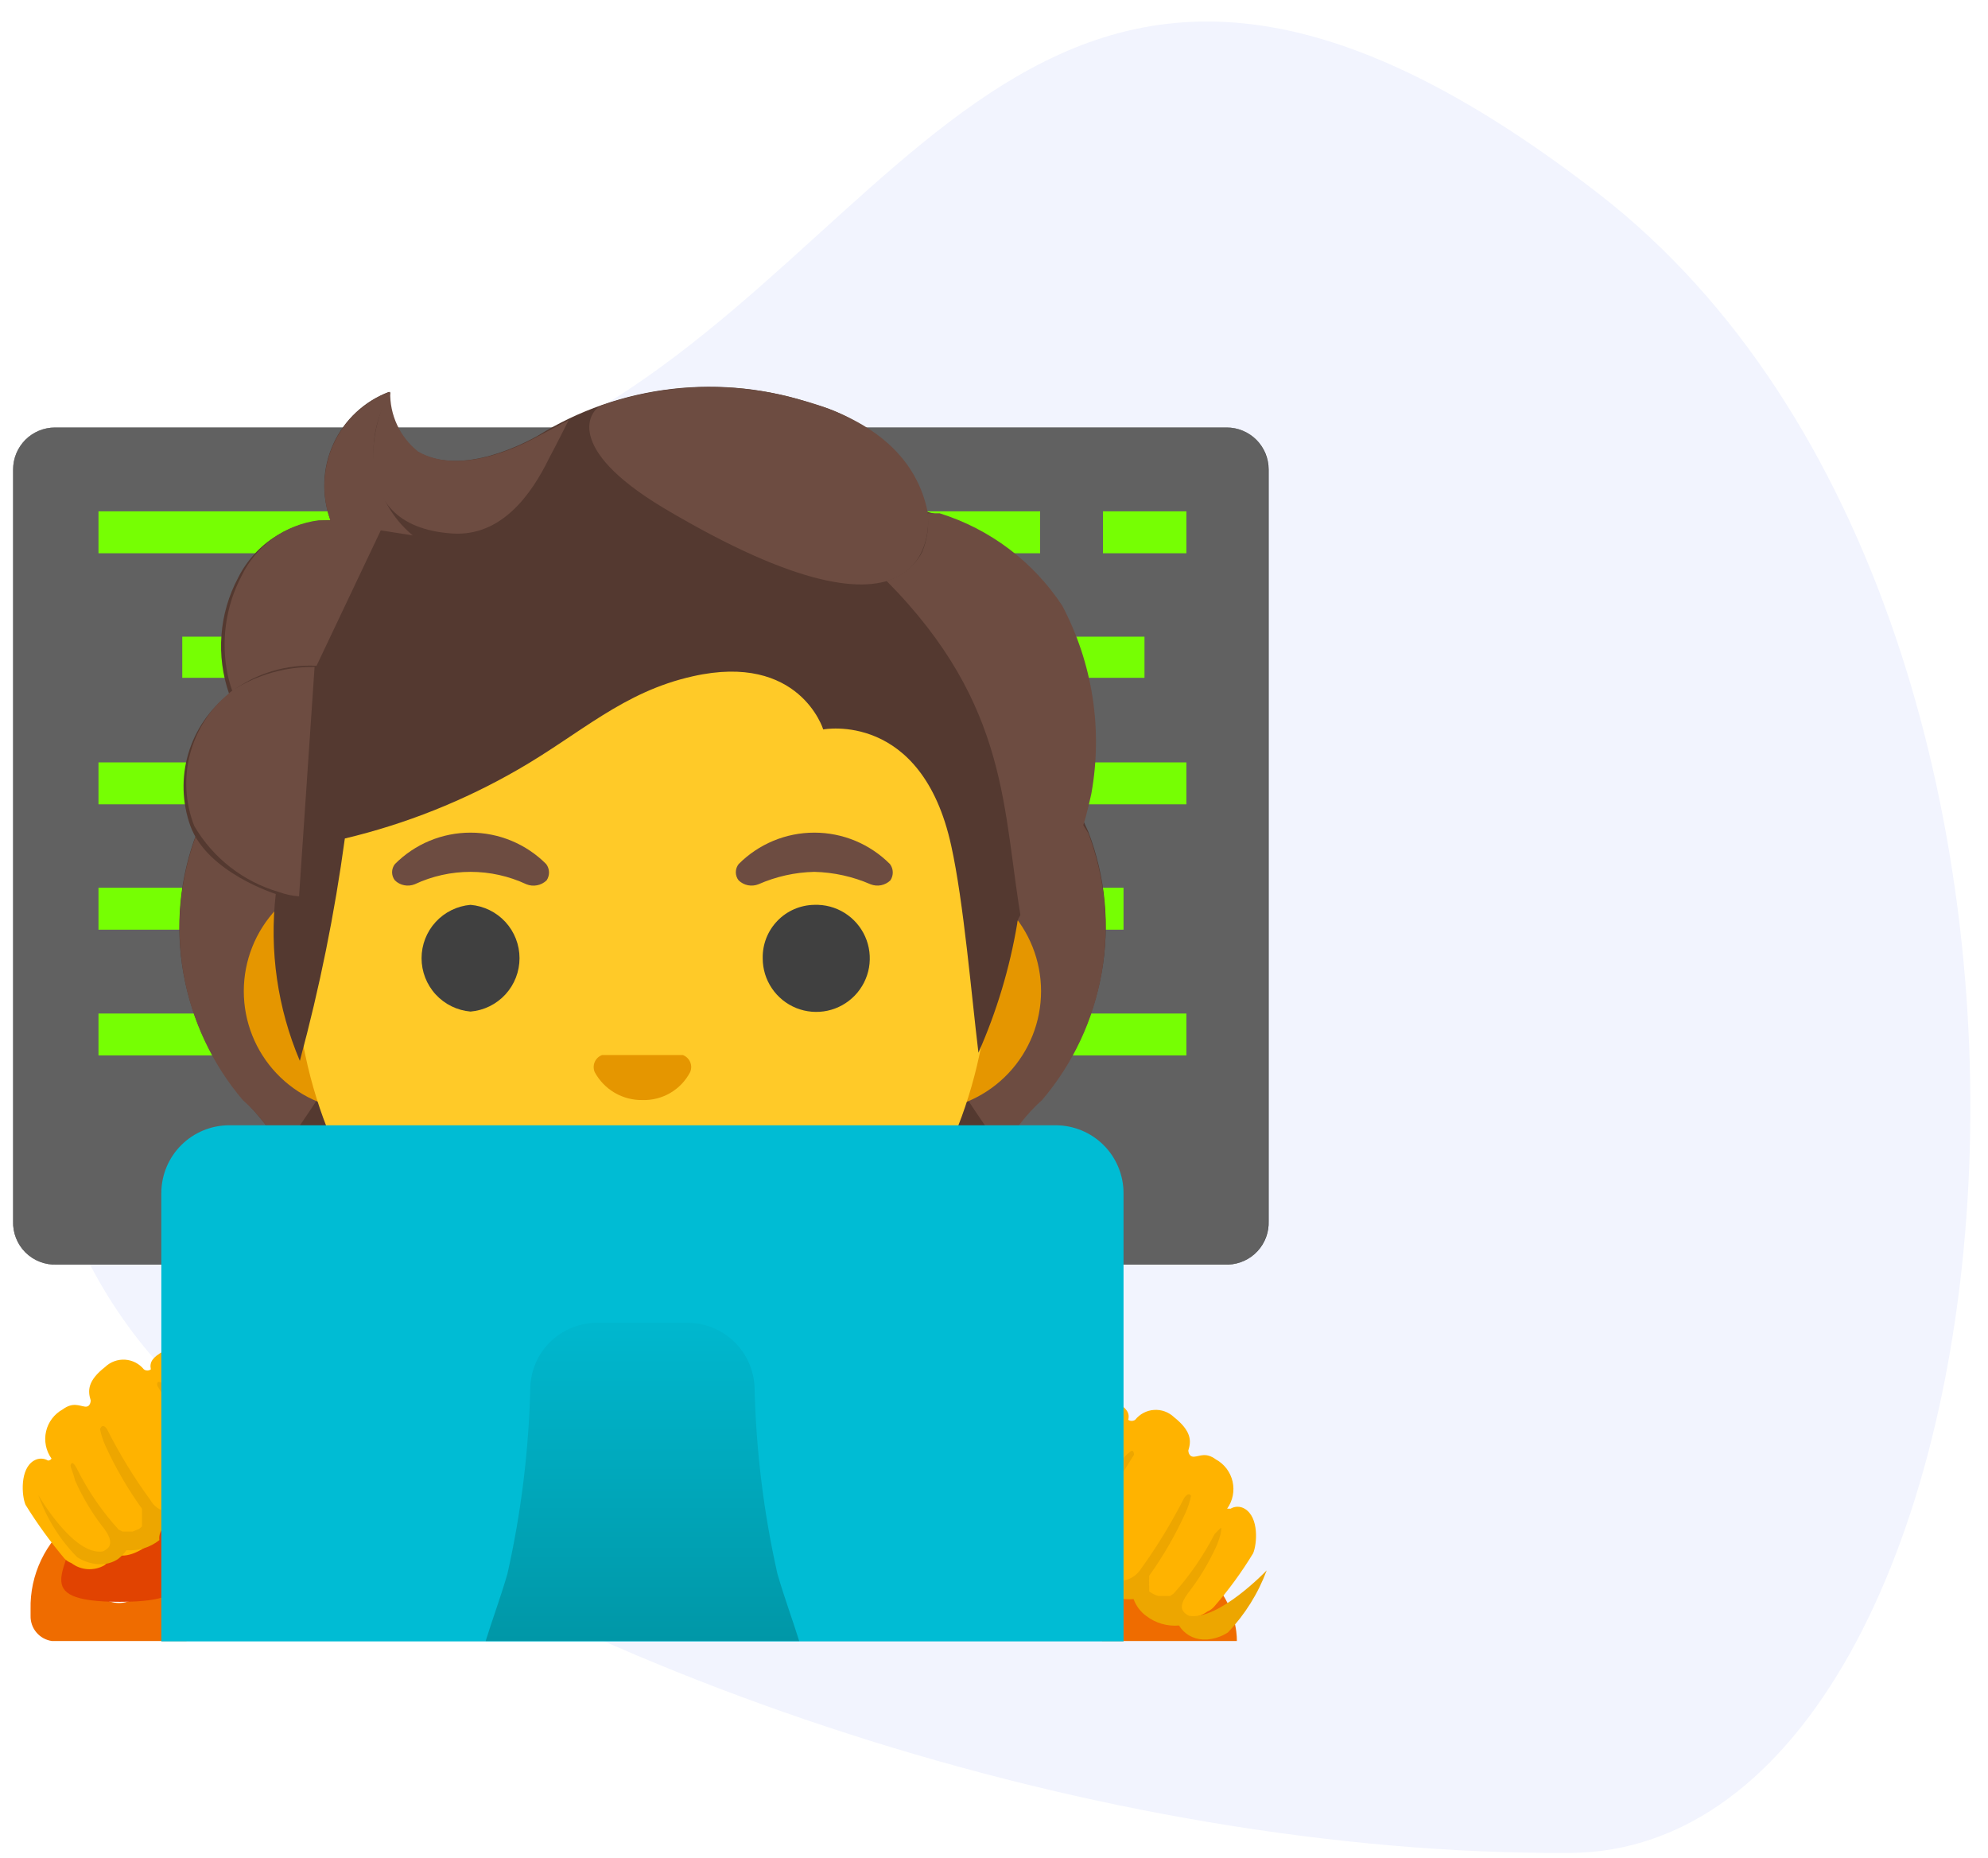 <svg xmlns="http://www.w3.org/2000/svg" width="76" height="71" viewBox="0 0 76 71" fill="none"><path d="M59.997 70.822C42.082 70.907 21.507 64.004 8.844 54.649C-3.819 45.295 1.653 25.405 5.686 22.086C9.72 18.766 14.896 19.7 20.999 16.655C34.996 9.67 39.876 -9.053 61.13 7.416C82.384 23.886 77.911 70.737 59.997 70.822Z" fill="#F2F4FE"></path><path d="M46.956 48.334H2.162C1.942 48.342 1.722 48.305 1.517 48.224C1.312 48.144 1.125 48.022 0.969 47.866C0.813 47.71 0.691 47.523 0.611 47.318C0.53 47.113 0.493 46.893 0.501 46.672V17.942C0.501 17.732 0.543 17.523 0.623 17.329C0.704 17.135 0.822 16.958 0.97 16.809C1.119 16.661 1.296 16.543 1.49 16.462C1.684 16.381 1.893 16.34 2.103 16.34H46.897C47.107 16.34 47.316 16.381 47.51 16.462C47.704 16.543 47.881 16.661 48.03 16.809C48.178 16.958 48.296 17.135 48.377 17.329C48.457 17.523 48.499 17.732 48.499 17.942V46.672C48.507 46.883 48.473 47.093 48.4 47.29C48.327 47.487 48.215 47.669 48.072 47.823C47.929 47.977 47.756 48.102 47.565 48.189C47.373 48.277 47.167 48.326 46.956 48.334Z" fill="url(#paint0_linear_1072_321)"></path><path opacity="0.3" d="M46.956 48.334H2.162C1.942 48.342 1.722 48.305 1.517 48.224C1.312 48.144 1.125 48.022 0.969 47.866C0.813 47.71 0.691 47.523 0.611 47.318C0.53 47.113 0.493 46.893 0.501 46.672V17.942C0.501 17.732 0.543 17.523 0.623 17.329C0.704 17.135 0.822 16.958 0.97 16.809C1.119 16.661 1.296 16.543 1.49 16.462C1.684 16.381 1.893 16.34 2.103 16.34H46.897C47.107 16.34 47.316 16.381 47.51 16.462C47.704 16.543 47.881 16.661 48.03 16.809C48.178 16.958 48.296 17.135 48.377 17.329C48.457 17.523 48.499 17.732 48.499 17.942V46.672C48.507 46.883 48.473 47.093 48.4 47.29C48.327 47.487 48.215 47.669 48.072 47.823C47.929 47.977 47.756 48.102 47.565 48.189C47.373 48.277 47.167 48.326 46.956 48.334Z" fill="url(#paint1_linear_1072_321)"></path><path opacity="0.3" d="M46.897 48.334H2.103C1.888 48.334 1.674 48.291 1.476 48.206C1.278 48.122 1.098 47.999 0.949 47.844C0.799 47.689 0.682 47.505 0.606 47.304C0.529 47.102 0.493 46.888 0.501 46.672V17.942C0.501 17.732 0.543 17.523 0.623 17.329C0.704 17.135 0.822 16.958 0.97 16.809C1.119 16.661 1.296 16.543 1.49 16.462C1.684 16.381 1.893 16.34 2.103 16.34H46.897C47.107 16.34 47.314 16.382 47.508 16.462C47.701 16.543 47.877 16.661 48.024 16.81C48.172 16.959 48.289 17.136 48.367 17.33C48.446 17.524 48.486 17.732 48.484 17.942V46.672C48.494 46.887 48.461 47.101 48.385 47.303C48.31 47.504 48.195 47.688 48.046 47.843C47.898 47.998 47.719 48.122 47.522 48.206C47.324 48.291 47.112 48.334 46.897 48.334Z" fill="url(#paint2_linear_1072_321)"></path><path d="M3.765 19.544H13.361V21.146H3.765V19.544ZM33.355 19.544H39.763V21.146H33.355V19.544ZM42.166 19.544H45.355V21.146H42.166V19.544ZM6.968 24.335H10.157V25.907H6.968V24.335ZM3.765 29.14H10.157V30.742H3.765V29.14ZM3.765 33.931H6.968V35.533H3.765V33.931ZM38.161 33.931H42.952V35.533H38.161V33.931ZM40.564 29.14H45.355V30.742H40.549L40.564 29.14ZM3.765 38.737H10.157V40.339H3.765V38.737ZM37.36 38.737H45.355V40.339H37.36V38.737ZM38.962 24.335H43.753V25.907H38.962V24.335Z" fill="#76FF03"></path><path d="M38.517 45.041C38.012 44.136 38.65 43.202 39.748 42.074C40.968 40.692 41.786 39.001 42.113 37.187C42.44 35.372 42.263 33.502 41.602 31.781C41.602 31.781 41.261 31.039 41.261 31.009H40.549C40.326 31.009 32.45 31.009 24.559 31.009C16.669 31.009 8.807 31.009 8.585 31.009C8.362 31.009 7.517 31.78 7.532 31.81C6.867 33.531 6.688 35.402 7.015 37.217C7.342 39.033 8.162 40.723 9.386 42.104C10.469 43.246 11.106 44.18 10.602 45.07C10.098 45.96 8.689 46.079 8.689 46.079C8.912 46.649 9.305 47.136 9.816 47.473C10.517 47.854 11.302 48.053 12.1 48.052C12.1 48.052 14.562 51.448 21 51.448H28.164C34.586 51.448 37.063 48.052 37.063 48.052C37.861 48.051 38.645 47.852 39.347 47.473C39.858 47.136 40.252 46.649 40.475 46.079C40.475 46.079 39.066 45.916 38.517 45.041Z" fill="#543930"></path><path d="M24.56 51.419V47.636L35.981 46.732L37.019 48.022C37.019 48.022 34.572 51.419 28.119 51.419H24.56Z" fill="url(#paint3_radial_1072_321)"></path><path d="M37.004 46.361C35.283 43.765 39.08 42.786 39.08 42.786C38.428 43.602 38.131 44.27 38.517 45.026C38.902 45.782 40.445 46.035 40.445 46.035C40.445 46.035 38.472 47.8 37.004 46.361Z" fill="url(#paint4_radial_1072_321)"></path><path d="M41.602 31.84C42.25 33.543 42.428 35.389 42.117 37.184C41.806 38.98 41.019 40.658 39.837 42.045C39.22 42.594 38.716 43.26 38.353 44.003C36.434 41.356 34.775 38.529 33.4 35.563C33.145 34.938 32.99 34.278 32.94 33.605C32.897 33.087 33.016 32.569 33.281 32.122C33.637 31.588 41.35 31.439 41.35 31.439L41.602 31.84Z" fill="url(#paint5_radial_1072_321)"></path><path d="M7.532 31.84C6.882 33.542 6.702 35.387 7.01 37.182C7.318 38.977 8.103 40.657 9.282 42.045C9.904 42.59 10.409 43.257 10.766 44.003C12.685 41.356 14.345 38.529 15.72 35.563C15.967 34.936 16.122 34.276 16.18 33.605C16.222 33.087 16.103 32.569 15.838 32.122C15.482 31.588 15.067 31.736 14.459 31.736C13.302 31.736 8.259 31.439 7.873 31.439L7.532 31.84Z" fill="url(#paint6_radial_1072_321)"></path><path d="M24.574 51.419V47.636L13.153 46.732L12.115 48.022C12.115 48.022 14.562 51.419 21.014 51.419H24.574Z" fill="url(#paint7_radial_1072_321)"></path><path d="M12.13 46.361C13.851 43.765 10.053 42.786 10.053 42.786C10.721 43.602 11.018 44.27 10.632 45.026C10.246 45.782 8.704 46.035 8.704 46.035C8.704 46.035 10.662 47.8 12.13 46.361Z" fill="url(#paint8_radial_1072_321)"></path><path d="M35.491 33.323H13.628C12.463 33.39 11.368 33.899 10.567 34.747C9.766 35.595 9.32 36.718 9.32 37.884C9.32 39.051 9.766 40.173 10.567 41.021C11.368 41.869 12.463 42.379 13.628 42.445H35.491C36.656 42.379 37.751 41.869 38.552 41.021C39.353 40.173 39.799 39.051 39.799 37.884C39.799 36.718 39.353 35.595 38.552 34.747C37.751 33.899 36.656 33.39 35.491 33.323Z" fill="#E59600"></path><path d="M24.56 17.527C17.603 17.527 11.21 24.943 11.21 35.697C11.21 46.45 17.855 51.612 24.56 51.612C31.264 51.612 37.909 46.346 37.909 35.697C37.909 25.047 31.516 17.527 24.56 17.527Z" fill="#FFCA28"></path><path d="M20.881 33.026C20.502 32.645 20.051 32.343 19.555 32.136C19.059 31.93 18.526 31.824 17.989 31.824C17.451 31.824 16.919 31.93 16.423 32.136C15.926 32.343 15.476 32.645 15.097 33.026C15.027 33.115 14.989 33.225 14.989 33.338C14.989 33.451 15.027 33.561 15.097 33.649C15.195 33.744 15.319 33.809 15.453 33.835C15.587 33.861 15.726 33.848 15.853 33.798C16.521 33.485 17.251 33.323 17.989 33.323C18.727 33.323 19.456 33.485 20.125 33.798C20.254 33.85 20.395 33.863 20.532 33.837C20.669 33.811 20.795 33.745 20.896 33.649C20.959 33.557 20.991 33.447 20.989 33.336C20.986 33.224 20.948 33.116 20.881 33.026ZM34.023 33.026C33.644 32.645 33.193 32.343 32.697 32.136C32.2 31.93 31.668 31.824 31.13 31.824C30.593 31.824 30.061 31.93 29.564 32.136C29.068 32.343 28.617 32.645 28.238 33.026C28.168 33.115 28.13 33.225 28.13 33.338C28.13 33.451 28.168 33.561 28.238 33.649C28.337 33.744 28.46 33.809 28.594 33.835C28.729 33.861 28.867 33.848 28.994 33.798C29.669 33.501 30.394 33.34 31.13 33.323C31.871 33.341 32.602 33.502 33.281 33.798C33.408 33.848 33.547 33.861 33.681 33.835C33.815 33.809 33.939 33.744 34.038 33.649C34.1 33.557 34.133 33.447 34.13 33.336C34.128 33.224 34.09 33.116 34.023 33.026Z" fill="#6D4C41"></path><path d="M17.988 34.584C18.499 34.628 18.975 34.861 19.322 35.239C19.669 35.617 19.861 36.111 19.861 36.623C19.861 37.136 19.669 37.63 19.322 38.008C18.975 38.386 18.499 38.619 17.988 38.663C17.478 38.619 17.002 38.386 16.655 38.008C16.308 37.63 16.116 37.136 16.116 36.623C16.116 36.111 16.308 35.617 16.655 35.239C17.002 34.861 17.478 34.628 17.988 34.584Z" fill="#404040"></path><path d="M31.131 34.584C31.538 34.569 31.941 34.676 32.287 34.892C32.633 35.108 32.907 35.422 33.074 35.795C33.24 36.167 33.291 36.581 33.221 36.983C33.15 37.385 32.962 37.756 32.678 38.05C32.395 38.343 32.031 38.546 31.632 38.631C31.233 38.716 30.818 38.68 30.439 38.528C30.061 38.375 29.737 38.113 29.509 37.775C29.28 37.437 29.158 37.039 29.158 36.631C29.152 36.367 29.198 36.104 29.294 35.858C29.391 35.611 29.535 35.387 29.718 35.197C29.901 35.006 30.12 34.854 30.363 34.749C30.605 34.644 30.866 34.588 31.131 34.584Z" fill="#404040"></path><path d="M27.926 43.558C25.75 44.314 23.383 44.314 21.207 43.558C21.076 43.45 20.912 43.389 20.742 43.386C20.572 43.383 20.406 43.438 20.27 43.54C20.135 43.643 20.038 43.789 19.995 43.953C19.953 44.118 19.967 44.292 20.035 44.448C20.582 45.123 21.272 45.667 22.056 46.041C22.84 46.416 23.698 46.61 24.567 46.61C25.435 46.61 26.293 46.416 27.077 46.041C27.861 45.667 28.552 45.123 29.098 44.448C29.166 44.292 29.181 44.118 29.138 43.953C29.095 43.789 28.999 43.643 28.863 43.54C28.728 43.438 28.562 43.383 28.392 43.386C28.222 43.389 28.058 43.45 27.926 43.558Z" fill="#795548"></path><path d="M26.102 40.324H25.984H23.151H23.017C22.955 40.347 22.898 40.383 22.849 40.428C22.801 40.474 22.762 40.529 22.736 40.59C22.709 40.651 22.696 40.717 22.696 40.783C22.696 40.85 22.709 40.916 22.735 40.977C22.912 41.305 23.176 41.578 23.498 41.767C23.82 41.955 24.187 42.051 24.56 42.045C24.933 42.056 25.303 41.962 25.626 41.773C25.948 41.585 26.211 41.309 26.384 40.977C26.41 40.916 26.424 40.85 26.424 40.783C26.424 40.717 26.41 40.651 26.384 40.59C26.357 40.529 26.319 40.474 26.27 40.428C26.222 40.383 26.165 40.347 26.102 40.324Z" fill="#E59600"></path><path d="M40.549 23.148C39.379 21.321 37.535 20.031 35.417 19.559C35.108 18.567 34.553 17.671 33.803 16.952C33.054 16.233 32.134 15.717 31.131 15.45C29.386 14.854 27.53 14.653 25.698 14.864C23.866 15.074 22.104 15.69 20.54 16.666C20.155 16.874 17.677 18.253 15.942 17.26C14.845 16.652 14.874 14.976 14.874 14.976C13.928 15.332 13.161 16.048 12.742 16.968C12.322 17.888 12.284 18.937 12.634 19.885C11.901 19.89 11.183 20.097 10.56 20.485C9.937 20.872 9.433 21.424 9.104 22.08C8.743 22.758 8.525 23.503 8.467 24.269C8.408 25.035 8.509 25.805 8.763 26.53C8.013 27.104 7.464 27.902 7.197 28.809C6.931 29.716 6.96 30.684 7.28 31.573C7.933 33.353 10.543 34.169 10.543 34.169C10.293 36.339 10.61 38.536 11.463 40.547C12.218 37.754 12.793 34.915 13.183 32.048C15.51 31.494 17.743 30.604 19.814 29.407C22.187 28.043 23.818 26.441 26.488 25.848C30.567 24.928 31.472 27.88 31.472 27.88C31.472 27.88 35.239 27.153 36.366 32.33C36.841 34.48 37.138 38.04 37.405 40.235C38.103 38.657 38.602 36.998 38.888 35.296C38.888 34.688 40.623 33.813 41.335 31.202C42.089 28.514 41.809 25.64 40.549 23.148Z" fill="#543930"></path><path d="M39.065 35.296C39.065 34.688 40.801 33.813 41.513 31.202C41.587 30.921 41.661 30.624 41.72 30.342C42.165 27.887 41.774 25.354 40.608 23.148C39.5 21.466 37.844 20.218 35.921 19.618H35.461C35.52 20.122 35.448 20.633 35.253 21.101C35.111 21.367 34.917 21.601 34.683 21.789C34.448 21.978 34.178 22.117 33.889 22.199C38.65 27.005 38.309 31.024 39.065 35.296Z" fill="url(#paint9_radial_1072_321)"></path><path d="M21.741 16.058L20.584 16.666C20.199 16.874 17.722 18.253 15.986 17.26C15.643 16.988 15.368 16.64 15.183 16.244C14.997 15.847 14.907 15.413 14.918 14.976C14.414 15.598 12.931 20.093 17.277 20.39C19.16 20.523 20.317 18.906 21 17.497C21.267 17.008 21.637 16.251 21.741 16.058Z" fill="url(#paint10_radial_1072_321)"></path><path d="M30.625 15.287C33.592 16.088 35.075 17.645 35.461 19.559C35.565 20.152 35.758 25.596 25.36 19.41C21.504 17.097 22.557 15.658 23.002 15.495C25.459 14.634 28.125 14.562 30.625 15.287Z" fill="url(#paint11_radial_1072_321)"></path><path d="M14.904 14.976C14.426 15.153 13.988 15.424 13.616 15.773C13.244 16.121 12.945 16.54 12.737 17.006C12.528 17.471 12.415 17.973 12.402 18.483C12.39 18.992 12.479 19.499 12.664 19.974L15.779 20.464C15.003 19.82 14.487 18.915 14.329 17.919C14.171 16.922 14.38 15.903 14.919 15.05L14.904 14.976Z" fill="url(#paint12_radial_1072_321)"></path><path d="M14.592 20.197L12.664 19.885H12.19C11.554 19.965 10.949 20.205 10.431 20.581C9.912 20.956 9.497 21.457 9.223 22.036C8.623 23.19 8.44 24.515 8.704 25.788C8.75 26 8.809 26.208 8.882 26.411C9.811 25.728 10.949 25.387 12.101 25.447L14.592 20.197Z" fill="url(#paint13_radial_1072_321)"></path><path d="M8.719 26.53C8.001 27.129 7.491 27.938 7.259 28.843C7.027 29.748 7.087 30.703 7.428 31.573C8.144 32.796 9.301 33.698 10.662 34.094C10.91 34.185 11.169 34.24 11.433 34.258L12.026 25.492C10.919 25.478 9.831 25.787 8.897 26.382C8.897 26.382 8.704 26.53 8.719 26.53Z" fill="url(#paint14_radial_1072_321)"></path><path d="M1.984 62.721H7.116C7.352 62.684 7.566 62.56 7.714 62.373C7.862 62.187 7.935 61.951 7.917 61.713V61.505C7.935 60.855 7.799 60.21 7.52 59.623C7.242 59.035 6.829 58.521 6.315 58.123V58.301C6.315 59.947 5.529 61.268 4.55 61.268C3.571 61.268 2.785 59.947 2.785 58.301C2.785 58.301 2.785 58.182 2.785 58.123C2.269 58.52 1.854 59.034 1.574 59.621C1.293 60.209 1.154 60.854 1.169 61.505V61.757C1.163 61.99 1.242 62.217 1.393 62.394C1.543 62.572 1.754 62.688 1.984 62.721Z" fill="url(#paint15_linear_1072_321)"></path><path d="M4.58 61.223C8.184 61.223 6.345 59.903 6.345 58.257V58.079C5.836 57.697 5.217 57.489 4.58 57.485C3.948 57.492 3.335 57.7 2.83 58.079C2.822 58.138 2.822 58.198 2.83 58.257C2.815 59.903 0.961 61.223 4.58 61.223Z" fill="#E14301"></path><path d="M10.157 55.854C10.157 54.712 9.267 52.368 8.155 52.175C8.091 52.167 8.033 52.136 7.992 52.086C7.911 51.935 7.8 51.802 7.664 51.697C7.529 51.591 7.372 51.516 7.206 51.475C7.039 51.435 6.866 51.43 6.697 51.461C6.528 51.492 6.368 51.559 6.227 51.656C5.841 51.879 5.707 52.056 5.767 52.338C5.728 52.367 5.681 52.383 5.633 52.383C5.585 52.383 5.538 52.367 5.5 52.338C5.412 52.23 5.302 52.141 5.178 52.077C5.053 52.014 4.917 51.976 4.778 51.968C4.638 51.96 4.499 51.98 4.368 52.029C4.237 52.077 4.117 52.152 4.017 52.249C3.349 52.769 3.349 53.154 3.468 53.525C3.468 53.525 3.468 53.792 3.245 53.762C3.023 53.733 2.786 53.584 2.4 53.866C2.24 53.954 2.1 54.074 1.99 54.22C1.879 54.366 1.801 54.533 1.761 54.711C1.72 54.889 1.718 55.074 1.754 55.253C1.79 55.432 1.863 55.601 1.97 55.75C1.955 55.772 1.935 55.791 1.912 55.803C1.889 55.816 1.863 55.823 1.836 55.824C1.756 55.776 1.663 55.75 1.569 55.75C1.475 55.75 1.383 55.776 1.302 55.824C0.753 56.135 0.828 57.174 0.976 57.515C1.42 58.232 1.916 58.916 2.459 59.562C2.532 59.642 2.624 59.703 2.726 59.74C2.904 59.877 3.119 59.959 3.343 59.974C3.567 59.99 3.791 59.94 3.987 59.829C3.987 59.829 4.298 59.606 4.328 59.369C4.847 59.666 5.574 59.117 5.574 59.117C5.707 59.031 5.816 58.912 5.889 58.772C5.961 58.631 5.996 58.474 5.989 58.316C6.15 58.414 6.335 58.465 6.523 58.464C6.889 58.459 7.248 58.356 7.562 58.167C8.348 57.722 8.511 57.248 8.496 56.951C8.638 57.015 8.793 57.047 8.948 57.047C9.104 57.047 9.258 57.015 9.401 56.951C9.608 56.846 9.787 56.69 9.919 56.499C10.051 56.307 10.133 56.085 10.157 55.854Z" fill="url(#paint16_linear_1072_321)"></path><path d="M42.136 62.721H47.283C47.283 62.721 47.505 58.806 41.216 58.627C34.927 58.45 42.136 62.721 42.136 62.721Z" fill="url(#paint17_linear_1072_321)"></path><path d="M38.739 57.797C38.739 56.655 39.629 54.311 40.742 54.118C40.775 54.116 40.808 54.105 40.836 54.087C40.864 54.069 40.888 54.044 40.905 54.015C40.988 53.864 41.102 53.732 41.24 53.628C41.377 53.524 41.535 53.45 41.702 53.411C41.87 53.372 42.044 53.369 42.213 53.401C42.383 53.433 42.543 53.501 42.685 53.599C43.056 53.807 43.204 54 43.13 54.267C43.169 54.294 43.215 54.308 43.263 54.308C43.311 54.308 43.357 54.294 43.397 54.267C43.484 54.157 43.593 54.067 43.716 54.002C43.84 53.937 43.976 53.898 44.115 53.889C44.255 53.879 44.395 53.898 44.526 53.945C44.658 53.993 44.778 54.067 44.88 54.163C45.547 54.697 45.547 55.068 45.429 55.438C45.429 55.438 45.429 55.691 45.651 55.676C45.874 55.661 46.096 55.498 46.482 55.78C46.642 55.867 46.782 55.988 46.892 56.133C47.002 56.279 47.08 56.447 47.121 56.625C47.161 56.803 47.164 56.987 47.128 57.166C47.092 57.346 47.018 57.515 46.912 57.663C46.912 57.663 46.912 57.663 47.045 57.663C47.126 57.615 47.218 57.589 47.312 57.589C47.406 57.589 47.499 57.615 47.579 57.663C48.143 57.99 48.054 59.028 47.906 59.369C47.47 60.087 46.974 60.767 46.422 61.401C46.35 61.486 46.259 61.552 46.156 61.594C45.973 61.727 45.756 61.806 45.531 61.822C45.305 61.838 45.079 61.79 44.88 61.683C44.724 61.569 44.61 61.408 44.553 61.223C44.02 61.52 43.308 60.971 43.308 60.971C43.175 60.884 43.068 60.765 42.995 60.625C42.922 60.485 42.887 60.328 42.892 60.17C42.723 60.26 42.535 60.311 42.343 60.318C41.975 60.311 41.616 60.203 41.305 60.007C40.519 59.562 40.371 59.102 40.371 58.791C40.233 58.863 40.081 58.907 39.926 58.92C39.77 58.933 39.614 58.914 39.466 58.865C39.268 58.758 39.098 58.606 38.971 58.42C38.845 58.234 38.765 58.02 38.739 57.797Z" fill="url(#paint18_linear_1072_321)"></path><path d="M45.458 61.757C45.385 61.727 45.32 61.681 45.265 61.623C45.147 61.49 45.117 61.297 45.414 60.897C45.858 60.326 46.231 59.703 46.526 59.043C46.749 58.479 46.675 58.39 46.675 58.39L46.437 58.627C46.013 59.453 45.485 60.221 44.865 60.911L44.731 61.001H44.598H44.286C44.157 60.965 44.036 60.905 43.931 60.822V60.719C43.931 60.719 43.931 60.645 43.931 60.615C43.924 60.576 43.924 60.535 43.931 60.496C43.924 60.452 43.924 60.407 43.931 60.363V60.229C44.474 59.472 44.941 58.662 45.325 57.812C45.419 57.608 45.488 57.394 45.532 57.174C45.429 56.996 45.265 57.263 45.265 57.263C44.786 58.203 44.236 59.106 43.619 59.962C43.619 59.962 43.13 60.808 42.136 60.185C42.136 60.185 41.617 59.844 41.528 59.606C41.474 59.433 41.46 59.25 41.486 59.071C41.511 58.891 41.576 58.719 41.676 58.568C42.184 57.551 42.743 56.561 43.352 55.602C43.352 55.602 43.352 55.349 43.189 55.498C43.04 55.616 42.91 55.756 42.803 55.913C42.257 56.707 41.762 57.534 41.32 58.39C41.209 58.601 41.064 58.791 40.89 58.954C40.748 59.003 40.596 59.013 40.45 58.981C40.303 58.95 40.168 58.879 40.059 58.776C39.377 58.271 39.629 57.545 40.059 56.818C40.267 56.417 40.742 55.513 41.187 54.801H41.32C41.386 54.791 41.449 54.767 41.505 54.731C41.562 54.696 41.61 54.648 41.646 54.593C42.017 54.044 41.735 53.54 41.231 54.311C39.956 54.519 39.066 56.996 39.021 58.212C39.029 58.53 39.129 58.839 39.308 59.101C39.487 59.364 39.737 59.571 40.03 59.695C40.292 59.769 40.569 59.769 40.831 59.695C41.017 60.171 41.378 60.558 41.839 60.778C42.198 60.981 42.599 61.097 43.011 61.119C43.12 61.127 43.229 61.127 43.337 61.119C43.429 61.374 43.594 61.596 43.812 61.757C44.17 62.035 44.621 62.168 45.073 62.128C45.169 62.284 45.301 62.414 45.459 62.507C45.617 62.6 45.794 62.653 45.977 62.662H46.155C46.435 62.638 46.705 62.547 46.941 62.395C47.592 61.713 48.097 60.905 48.425 60.022C48.425 60.022 46.586 61.95 45.458 61.757ZM10.335 55.572C10.335 54.356 9.386 51.879 8.14 51.671C7.636 50.9 7.339 51.389 7.71 51.938C7.745 51.996 7.792 52.046 7.849 52.085C7.905 52.123 7.969 52.149 8.036 52.16H8.17C8.614 52.887 9.089 53.792 9.312 54.193C9.682 54.919 9.935 55.676 9.312 56.15C9.201 56.251 9.066 56.32 8.92 56.351C8.774 56.383 8.623 56.375 8.481 56.328C8.312 56.161 8.167 55.972 8.051 55.765C7.606 54.905 7.111 54.073 6.568 53.273C6.461 53.115 6.331 52.975 6.182 52.858C5.945 52.724 6.019 52.976 6.019 52.976C6.627 53.936 7.187 54.926 7.695 55.943C7.799 56.092 7.866 56.264 7.892 56.444C7.917 56.624 7.901 56.808 7.843 56.981C7.754 57.218 7.235 57.545 7.235 57.545C6.167 58.182 5.752 57.337 5.752 57.337C5.124 56.48 4.569 55.572 4.091 54.623C4.091 54.623 3.927 54.356 3.824 54.623C3.868 54.843 3.937 55.057 4.031 55.26C4.417 56.105 4.884 56.91 5.426 57.663V57.797C5.426 57.797 5.426 57.886 5.426 57.93V58.123C5.426 58.123 5.426 58.212 5.426 58.242V58.346L5.322 58.434L5.07 58.538H4.995H4.832H4.684L4.536 58.464C3.91 57.778 3.382 57.009 2.963 56.18C2.963 56.18 2.8 55.824 2.726 55.943C2.652 56.061 2.726 56.032 2.874 56.595C3.168 57.252 3.541 57.87 3.987 58.434C4.283 58.835 4.239 59.043 4.135 59.161C4.077 59.214 4.012 59.259 3.942 59.295C2.815 59.488 1.465 57.144 1.465 57.144C1.781 58.034 2.287 58.844 2.949 59.517C3.189 59.672 3.464 59.764 3.749 59.784H3.927C4.134 59.77 4.333 59.704 4.506 59.592C4.632 59.496 4.742 59.381 4.832 59.25C5.286 59.285 5.736 59.147 6.093 58.865C6.079 58.765 6.092 58.664 6.131 58.571C6.169 58.478 6.232 58.398 6.312 58.337C6.392 58.276 6.487 58.239 6.587 58.227C6.686 58.215 6.787 58.231 6.879 58.271C7.298 58.264 7.707 58.147 8.066 57.93C8.53 57.714 8.891 57.326 9.074 56.847C9.336 56.921 9.613 56.921 9.875 56.847C10.041 56.681 10.167 56.481 10.247 56.261C10.326 56.04 10.356 55.805 10.335 55.572Z" fill="#EDA600"></path><path d="M42.952 62.721V45.605C42.952 44.916 42.678 44.256 42.192 43.769C41.705 43.282 41.045 43.009 40.356 43.009H8.763C8.075 43.009 7.415 43.282 6.928 43.769C6.441 44.256 6.167 44.916 6.167 45.605V62.736H42.952V62.721Z" fill="url(#paint19_linear_1072_321)"></path><path d="M30.552 62.721C30.314 61.95 29.988 61.075 29.721 60.155C29.193 57.807 28.899 55.412 28.846 53.006C28.815 52.344 28.529 51.719 28.048 51.263C27.567 50.806 26.928 50.554 26.265 50.559H22.854C22.189 50.55 21.548 50.801 21.066 51.258C20.584 51.715 20.3 52.342 20.273 53.006C20.219 55.412 19.926 57.807 19.398 60.155C19.131 61.075 18.804 61.95 18.567 62.721H30.552Z" fill="url(#paint20_linear_1072_321)"></path><defs><linearGradient id="paint0_linear_1072_321" x1="-29.221" y1="-142.504" x2="-29.221" y2="-111.973" gradientUnits="userSpaceOnUse"><stop stop-color="#424242"></stop><stop offset="0.27" stop-color="#353535"></stop><stop offset="0.76" stop-color="#131313"></stop><stop offset="1"></stop></linearGradient><linearGradient id="paint1_linear_1072_321" x1="-29.221" y1="-142.504" x2="-29.221" y2="-111.973" gradientUnits="userSpaceOnUse"><stop stop-color="#BFBEBE"></stop><stop offset="0.15" stop-color="#212121"></stop><stop offset="0.78" stop-color="#212121"></stop><stop offset="1" stop-color="#BFBEBE"></stop></linearGradient><linearGradient id="paint2_linear_1072_321" x1="-52.018" y1="-127.35" x2="-6.222" y2="-127.35" gradientUnits="userSpaceOnUse"><stop stop-color="#BFBEBE"></stop><stop offset="0.1" stop-color="#212121"></stop><stop offset="0.9" stop-color="#212121"></stop><stop offset="1" stop-color="#BFBEBE"></stop></linearGradient><radialGradient id="paint3_radial_1072_321" cx="0" cy="0" r="1" gradientUnits="userSpaceOnUse" gradientTransform="translate(-23.738 325.043) scale(8.987 4.993)"><stop offset="0.73" stop-color="#6D4C41"></stop><stop offset="1" stop-color="#6D4C41"></stop></radialGradient><radialGradient id="paint4_radial_1072_321" cx="0" cy="0" r="1" gradientUnits="userSpaceOnUse" gradientTransform="translate(84.476 -130.12) rotate(153.435) scale(2.641 1.981)"><stop offset="0.66" stop-color="#6D4C41"></stop><stop offset="1" stop-color="#6D4C41"></stop></radialGradient><radialGradient id="paint5_radial_1072_321" cx="0" cy="0" r="1" gradientUnits="userSpaceOnUse" gradientTransform="translate(165.783 -134.367) rotate(-96.34) scale(11.742 10.453)"><stop offset="0.72" stop-color="#6D4C41"></stop><stop offset="1" stop-color="#6D4C41"></stop></radialGradient><radialGradient id="paint6_radial_1072_321" cx="0" cy="0" r="1" gradientUnits="userSpaceOnUse" gradientTransform="translate(-39.895 14.122) rotate(-83.66) scale(11.74 10.452)"><stop offset="0.72" stop-color="#6D4C41"></stop><stop offset="1" stop-color="#6D4C41"></stop></radialGradient><radialGradient id="paint7_radial_1072_321" cx="0" cy="0" r="1" gradientUnits="userSpaceOnUse" gradientTransform="translate(-34.272 325.043) rotate(180) scale(8.987 4.993)"><stop offset="0.73" stop-color="#6D4C41"></stop><stop offset="1" stop-color="#6D4C41"></stop></radialGradient><radialGradient id="paint8_radial_1072_321" cx="0" cy="0" r="1" gradientUnits="userSpaceOnUse" gradientTransform="translate(-151.851 -74.316) rotate(26.565) scale(2.641 1.981)"><stop offset="0.66" stop-color="#6D4C41"></stop><stop offset="1" stop-color="#6D4C41"></stop></radialGradient><radialGradient id="paint9_radial_1072_321" cx="0" cy="0" r="1" gradientUnits="userSpaceOnUse" gradientTransform="translate(72.167 59.551) rotate(71.565) scale(14.423 11.058)"><stop offset="0.7" stop-color="#6D4C41"></stop><stop offset="1" stop-color="#6D4C41"></stop></radialGradient><radialGradient id="paint10_radial_1072_321" cx="0" cy="0" r="1" gradientUnits="userSpaceOnUse" gradientTransform="translate(6.533 -60.971) rotate(26.565) scale(3.565 4.456)"><stop offset="0.58" stop-color="#6D4C41"></stop><stop offset="1" stop-color="#6D4C41"></stop></radialGradient><radialGradient id="paint11_radial_1072_321" cx="0" cy="0" r="1" gradientUnits="userSpaceOnUse" gradientTransform="translate(105.005 124.284) rotate(-156.038) scale(12.062 6.591)"><stop offset="0.7" stop-color="#6D4C41"></stop><stop offset="1" stop-color="#6D4C41"></stop></radialGradient><radialGradient id="paint12_radial_1072_321" cx="0" cy="0" r="1" gradientUnits="userSpaceOnUse" gradientTransform="translate(-37.076 -146.713) scale(3.292 4.023)"><stop offset="0.7" stop-color="#6D4C41"></stop><stop offset="1" stop-color="#6D4C41"></stop></radialGradient><radialGradient id="paint13_radial_1072_321" cx="0" cy="0" r="1" gradientUnits="userSpaceOnUse" gradientTransform="translate(88.365 -218.768) rotate(-167.471) scale(6.327 5.657)"><stop offset="0.66" stop-color="#6D4C41"></stop><stop offset="1" stop-color="#6D4C41"></stop></radialGradient><radialGradient id="paint14_radial_1072_321" cx="0" cy="0" r="1" gradientUnits="userSpaceOnUse" gradientTransform="translate(-100.101 -37.661) rotate(6.34) scale(6.524 9.467)"><stop offset="0.6" stop-color="#6D4C41"></stop><stop offset="1" stop-color="#6D4C41"></stop></radialGradient><linearGradient id="paint15_linear_1072_321" x1="-51.619" y1="-100.427" x2="-45.158" y2="-100.427" gradientUnits="userSpaceOnUse"><stop stop-color="#FB8C00"></stop><stop offset="0.48" stop-color="#F67F00"></stop><stop offset="1" stop-color="#EF6C00"></stop></linearGradient><linearGradient id="paint16_linear_1072_321" x1="-45.945" y1="-102.437" x2="-49.66" y2="-107.724" gradientUnits="userSpaceOnUse"><stop stop-color="#FFB300"></stop><stop offset="0.5" stop-color="#FFCA28"></stop></linearGradient><linearGradient id="paint17_linear_1072_321" x1="-15.712" y1="-100.166" x2="-7.423" y2="-100.166" gradientUnits="userSpaceOnUse"><stop stop-color="#FB8C00"></stop><stop offset="0.48" stop-color="#F67F00"></stop><stop offset="1" stop-color="#EF6C00"></stop></linearGradient><linearGradient id="paint18_linear_1072_321" x1="-11.33" y1="-100.58" x2="-7.616" y2="-105.866" gradientUnits="userSpaceOnUse"><stop stop-color="#FFB300"></stop><stop offset="0.5" stop-color="#FFCA28"></stop></linearGradient><linearGradient id="paint19_linear_1072_321" x1="-29.221" y1="-117.171" x2="-29.221" y2="-90.92" gradientUnits="userSpaceOnUse"><stop stop-color="#4DD0E1"></stop><stop offset="1" stop-color="#00BCD4"></stop></linearGradient><linearGradient id="paint20_linear_1072_321" x1="24.559" y1="48.255" x2="24.559" y2="62.721" gradientUnits="userSpaceOnUse"><stop offset="0.039" stop-color="#00BCD4"></stop><stop offset="1" stop-color="#0097A7"></stop></linearGradient></defs></svg>